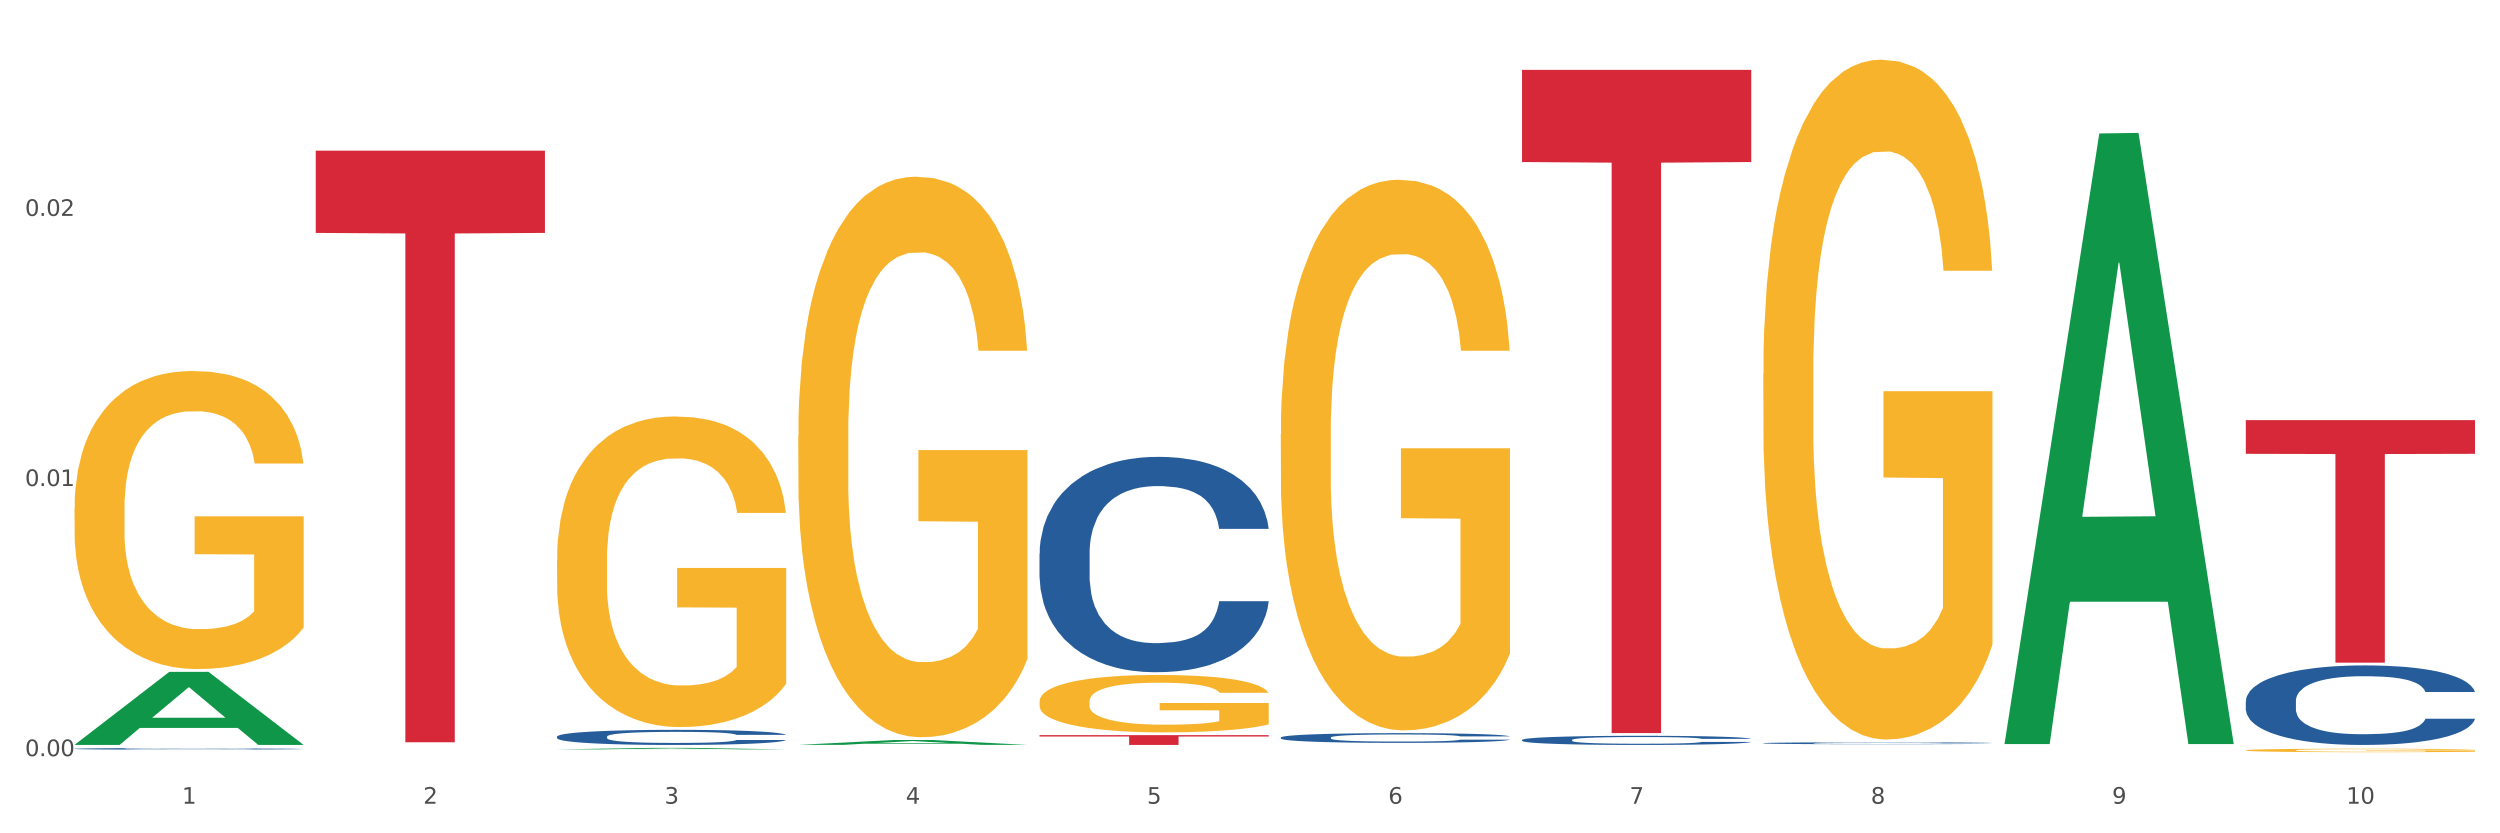 <?xml version="1.0" encoding="utf-8" standalone="no"?>
<!DOCTYPE svg PUBLIC "-//W3C//DTD SVG 1.1//EN"
  "http://www.w3.org/Graphics/SVG/1.1/DTD/svg11.dtd">
<svg xmlns:xlink="http://www.w3.org/1999/xlink" width="1080pt" height="360pt" viewBox="0 0 1080 360" xmlns="http://www.w3.org/2000/svg" version="1.1">
 <rect x="0" y="0" width="1080" height="360" fill="#333333" stroke="none"/>
 <defs>
  <style type="text/css">*{stroke-linejoin: round; stroke-linecap: butt}</style>
 </defs>
 <g id="figure_1">
  <g id="patch_1">
   <path d="M 0 360 
L 1080 360 
L 1080 0 
L 0 0 
z
" style="fill: #ffffff; stroke: #ffffff; stroke-linejoin: miter"/>
  </g>
  <g id="axes_1">
   <g id="matplotlib.axis_1">
    <g id="xtick_1">
     <g id="text_1">
      <!-- 1 -->
      <g style="fill: #4d4d4d" transform="translate(78.627 347.204) scale(0.096 -0.096)">
       <defs>
        <path id="DejaVuSans-31" d="M 794 531 
L 1825 531 
L 1825 4091 
L 703 3866 
L 703 4441 
L 1819 4666 
L 2450 4666 
L 2450 531 
L 3481 531 
L 3481 0 
L 794 0 
L 794 531 
z
" transform="scale(0.016)"/>
       </defs>
       <use xlink:href="#DejaVuSans-31"/>
      </g>
     </g>
    </g>
    <g id="xtick_2">
     <g id="text_2">
      <!-- 2 -->
      <g style="fill: #4d4d4d" transform="translate(182.851 347.204) scale(0.096 -0.096)">
       <defs>
        <path id="DejaVuSans-32" d="M 1228 531 
L 3431 531 
L 3431 0 
L 469 0 
L 469 531 
Q 828 903 1448 1529 
Q 2069 2156 2228 2338 
Q 2531 2678 2651 2914 
Q 2772 3150 2772 3378 
Q 2772 3750 2511 3984 
Q 2250 4219 1831 4219 
Q 1534 4219 1204 4116 
Q 875 4013 500 3803 
L 500 4441 
Q 881 4594 1212 4672 
Q 1544 4750 1819 4750 
Q 2544 4750 2975 4387 
Q 3406 4025 3406 3419 
Q 3406 3131 3298 2873 
Q 3191 2616 2906 2266 
Q 2828 2175 2409 1742 
Q 1991 1309 1228 531 
z
" transform="scale(0.016)"/>
       </defs>
       <use xlink:href="#DejaVuSans-32"/>
      </g>
     </g>
    </g>
    <g id="xtick_3">
     <g id="text_3">
      <!-- 3 -->
      <g style="fill: #4d4d4d" transform="translate(287.074 347.204) scale(0.096 -0.096)">
       <defs>
        <path id="DejaVuSans-33" d="M 2597 2516 
Q 3050 2419 3304 2112 
Q 3559 1806 3559 1356 
Q 3559 666 3084 287 
Q 2609 -91 1734 -91 
Q 1441 -91 1130 -33 
Q 819 25 488 141 
L 488 750 
Q 750 597 1062 519 
Q 1375 441 1716 441 
Q 2309 441 2620 675 
Q 2931 909 2931 1356 
Q 2931 1769 2642 2001 
Q 2353 2234 1838 2234 
L 1294 2234 
L 1294 2753 
L 1863 2753 
Q 2328 2753 2575 2939 
Q 2822 3125 2822 3475 
Q 2822 3834 2567 4026 
Q 2313 4219 1838 4219 
Q 1578 4219 1281 4162 
Q 984 4106 628 3988 
L 628 4550 
Q 988 4650 1302 4700 
Q 1616 4750 1894 4750 
Q 2613 4750 3031 4423 
Q 3450 4097 3450 3541 
Q 3450 3153 3228 2886 
Q 3006 2619 2597 2516 
z
" transform="scale(0.016)"/>
       </defs>
       <use xlink:href="#DejaVuSans-33"/>
      </g>
     </g>
    </g>
    <g id="xtick_4">
     <g id="text_4">
      <!-- 4 -->
      <g style="fill: #4d4d4d" transform="translate(391.298 347.204) scale(0.096 -0.096)">
       <defs>
        <path id="DejaVuSans-34" d="M 2419 4116 
L 825 1625 
L 2419 1625 
L 2419 4116 
z
M 2253 4666 
L 3047 4666 
L 3047 1625 
L 3713 1625 
L 3713 1100 
L 3047 1100 
L 3047 0 
L 2419 0 
L 2419 1100 
L 313 1100 
L 313 1709 
L 2253 4666 
z
" transform="scale(0.016)"/>
       </defs>
       <use xlink:href="#DejaVuSans-34"/>
      </g>
     </g>
    </g>
    <g id="xtick_5">
     <g id="text_5">
      <!-- 5 -->
      <g style="fill: #4d4d4d" transform="translate(495.522 347.204) scale(0.096 -0.096)">
       <defs>
        <path id="DejaVuSans-35" d="M 691 4666 
L 3169 4666 
L 3169 4134 
L 1269 4134 
L 1269 2991 
Q 1406 3038 1543 3061 
Q 1681 3084 1819 3084 
Q 2600 3084 3056 2656 
Q 3513 2228 3513 1497 
Q 3513 744 3044 326 
Q 2575 -91 1722 -91 
Q 1428 -91 1123 -41 
Q 819 9 494 109 
L 494 744 
Q 775 591 1075 516 
Q 1375 441 1709 441 
Q 2250 441 2565 725 
Q 2881 1009 2881 1497 
Q 2881 1984 2565 2268 
Q 2250 2553 1709 2553 
Q 1456 2553 1204 2497 
Q 953 2441 691 2322 
L 691 4666 
z
" transform="scale(0.016)"/>
       </defs>
       <use xlink:href="#DejaVuSans-35"/>
      </g>
     </g>
    </g>
    <g id="xtick_6">
     <g id="text_6">
      <!-- 6 -->
      <g style="fill: #4d4d4d" transform="translate(599.745 347.204) scale(0.096 -0.096)">
       <defs>
        <path id="DejaVuSans-36" d="M 2113 2584 
Q 1688 2584 1439 2293 
Q 1191 2003 1191 1497 
Q 1191 994 1439 701 
Q 1688 409 2113 409 
Q 2538 409 2786 701 
Q 3034 994 3034 1497 
Q 3034 2003 2786 2293 
Q 2538 2584 2113 2584 
z
M 3366 4563 
L 3366 3988 
Q 3128 4100 2886 4159 
Q 2644 4219 2406 4219 
Q 1781 4219 1451 3797 
Q 1122 3375 1075 2522 
Q 1259 2794 1537 2939 
Q 1816 3084 2150 3084 
Q 2853 3084 3261 2657 
Q 3669 2231 3669 1497 
Q 3669 778 3244 343 
Q 2819 -91 2113 -91 
Q 1303 -91 875 529 
Q 447 1150 447 2328 
Q 447 3434 972 4092 
Q 1497 4750 2381 4750 
Q 2619 4750 2861 4703 
Q 3103 4656 3366 4563 
z
" transform="scale(0.016)"/>
       </defs>
       <use xlink:href="#DejaVuSans-36"/>
      </g>
     </g>
    </g>
    <g id="xtick_7">
     <g id="text_7">
      <!-- 7 -->
      <g style="fill: #4d4d4d" transform="translate(703.969 347.204) scale(0.096 -0.096)">
       <defs>
        <path id="DejaVuSans-37" d="M 525 4666 
L 3525 4666 
L 3525 4397 
L 1831 0 
L 1172 0 
L 2766 4134 
L 525 4134 
L 525 4666 
z
" transform="scale(0.016)"/>
       </defs>
       <use xlink:href="#DejaVuSans-37"/>
      </g>
     </g>
    </g>
    <g id="xtick_8">
     <g id="text_8">
      <!-- 8 -->
      <g style="fill: #4d4d4d" transform="translate(808.193 347.204) scale(0.096 -0.096)">
       <defs>
        <path id="DejaVuSans-38" d="M 2034 2216 
Q 1584 2216 1326 1975 
Q 1069 1734 1069 1313 
Q 1069 891 1326 650 
Q 1584 409 2034 409 
Q 2484 409 2743 651 
Q 3003 894 3003 1313 
Q 3003 1734 2745 1975 
Q 2488 2216 2034 2216 
z
M 1403 2484 
Q 997 2584 770 2862 
Q 544 3141 544 3541 
Q 544 4100 942 4425 
Q 1341 4750 2034 4750 
Q 2731 4750 3128 4425 
Q 3525 4100 3525 3541 
Q 3525 3141 3298 2862 
Q 3072 2584 2669 2484 
Q 3125 2378 3379 2068 
Q 3634 1759 3634 1313 
Q 3634 634 3220 271 
Q 2806 -91 2034 -91 
Q 1263 -91 848 271 
Q 434 634 434 1313 
Q 434 1759 690 2068 
Q 947 2378 1403 2484 
z
M 1172 3481 
Q 1172 3119 1398 2916 
Q 1625 2713 2034 2713 
Q 2441 2713 2670 2916 
Q 2900 3119 2900 3481 
Q 2900 3844 2670 4047 
Q 2441 4250 2034 4250 
Q 1625 4250 1398 4047 
Q 1172 3844 1172 3481 
z
" transform="scale(0.016)"/>
       </defs>
       <use xlink:href="#DejaVuSans-38"/>
      </g>
     </g>
    </g>
    <g id="xtick_9">
     <g id="text_9">
      <!-- 9 -->
      <g style="fill: #4d4d4d" transform="translate(912.416 347.204) scale(0.096 -0.096)">
       <defs>
        <path id="DejaVuSans-39" d="M 703 97 
L 703 672 
Q 941 559 1184 500 
Q 1428 441 1663 441 
Q 2288 441 2617 861 
Q 2947 1281 2994 2138 
Q 2813 1869 2534 1725 
Q 2256 1581 1919 1581 
Q 1219 1581 811 2004 
Q 403 2428 403 3163 
Q 403 3881 828 4315 
Q 1253 4750 1959 4750 
Q 2769 4750 3195 4129 
Q 3622 3509 3622 2328 
Q 3622 1225 3098 567 
Q 2575 -91 1691 -91 
Q 1453 -91 1209 -44 
Q 966 3 703 97 
z
M 1959 2075 
Q 2384 2075 2632 2365 
Q 2881 2656 2881 3163 
Q 2881 3666 2632 3958 
Q 2384 4250 1959 4250 
Q 1534 4250 1286 3958 
Q 1038 3666 1038 3163 
Q 1038 2656 1286 2365 
Q 1534 2075 1959 2075 
z
" transform="scale(0.016)"/>
       </defs>
       <use xlink:href="#DejaVuSans-39"/>
      </g>
     </g>
    </g>
    <g id="xtick_10">
     <g id="text_10">
      <!-- 10 -->
      <g style="fill: #4d4d4d" transform="translate(1013.586 347.204) scale(0.096 -0.096)">
       <defs>
        <path id="DejaVuSans-30" d="M 2034 4250 
Q 1547 4250 1301 3770 
Q 1056 3291 1056 2328 
Q 1056 1369 1301 889 
Q 1547 409 2034 409 
Q 2525 409 2770 889 
Q 3016 1369 3016 2328 
Q 3016 3291 2770 3770 
Q 2525 4250 2034 4250 
z
M 2034 4750 
Q 2819 4750 3233 4129 
Q 3647 3509 3647 2328 
Q 3647 1150 3233 529 
Q 2819 -91 2034 -91 
Q 1250 -91 836 529 
Q 422 1150 422 2328 
Q 422 3509 836 4129 
Q 1250 4750 2034 4750 
z
" transform="scale(0.016)"/>
       </defs>
       <use xlink:href="#DejaVuSans-31"/>
       <use xlink:href="#DejaVuSans-30" transform="translate(63.623 0)"/>
      </g>
     </g>
    </g>
    <g id="xtick_11"/>
    <g id="xtick_12"/>
    <g id="xtick_13"/>
    <g id="xtick_14"/>
    <g id="xtick_15"/>
    <g id="xtick_16"/>
    <g id="xtick_17"/>
    <g id="xtick_18"/>
    <g id="xtick_19"/>
   </g>
   <g id="matplotlib.axis_2">
    <g id="ytick_1">
     <g id="text_11">
      <!-- 0.00 -->
      <g style="fill: #4d4d4d" transform="translate(10.8 326.659) scale(0.096 -0.096)">
       <defs>
        <path id="DejaVuSans-2e" d="M 684 794 
L 1344 794 
L 1344 0 
L 684 0 
L 684 794 
z
" transform="scale(0.016)"/>
       </defs>
       <use xlink:href="#DejaVuSans-30"/>
       <use xlink:href="#DejaVuSans-2e" transform="translate(63.623 0)"/>
       <use xlink:href="#DejaVuSans-30" transform="translate(95.41 0)"/>
       <use xlink:href="#DejaVuSans-30" transform="translate(159.033 0)"/>
      </g>
     </g>
    </g>
    <g id="ytick_2">
     <g id="text_12">
      <!-- 0.01 -->
      <g style="fill: #4d4d4d" transform="translate(10.8 209.963) scale(0.096 -0.096)">
       <use xlink:href="#DejaVuSans-30"/>
       <use xlink:href="#DejaVuSans-2e" transform="translate(63.623 0)"/>
       <use xlink:href="#DejaVuSans-30" transform="translate(95.41 0)"/>
       <use xlink:href="#DejaVuSans-31" transform="translate(159.033 0)"/>
      </g>
     </g>
    </g>
    <g id="ytick_3">
     <g id="text_13">
      <!-- 0.02 -->
      <g style="fill: #4d4d4d" transform="translate(10.8 93.268) scale(0.096 -0.096)">
       <use xlink:href="#DejaVuSans-30"/>
       <use xlink:href="#DejaVuSans-2e" transform="translate(63.623 0)"/>
       <use xlink:href="#DejaVuSans-30" transform="translate(95.41 0)"/>
       <use xlink:href="#DejaVuSans-32" transform="translate(159.033 0)"/>
      </g>
     </g>
    </g>
    <g id="ytick_4"/>
    <g id="ytick_5"/>
    <g id="ytick_6"/>
   </g>
   <g id="PolyCollection_1">
    <path d="M 32.175 321.763 
L 32.277 321.734 
L 73.107 290.259 
L 90.051 290.229 
L 131.187 321.823 
L 111.589 321.823 
L 102.709 314.466 
L 60.552 314.466 
L 60.246 314.584 
L 51.671 321.823 
L 32.175 321.823 
L 32.175 321.763 
L 65.86 310.075 
L 97.401 310.046 
L 81.783 296.963 
L 81.579 296.904 
L 81.375 296.993 
L 65.758 310.046 
L 65.86 310.075 
L 32.175 321.763 
z
" clip-path="url(#pf2cf3152f5)" style="fill: #109648"/>
    <path d="M 449.069 239.165 
L 449.187 239.08 
L 449.187 236.7 
L 449.538 233.471 
L 450.825 227.523 
L 452.464 223.02 
L 455.272 217.752 
L 456.794 215.543 
L 458.783 213.078 
L 462.88 209.085 
L 467.561 205.686 
L 470.838 203.816 
L 473.296 202.627 
L 478.797 200.503 
L 481.957 199.568 
L 485.234 198.803 
L 488.042 198.293 
L 492.724 197.699 
L 496.469 197.444 
L 500.799 197.359 
L 504.427 197.444 
L 509.226 197.783 
L 516.248 198.803 
L 518.94 199.398 
L 522.568 200.418 
L 526.313 201.777 
L 529.356 203.137 
L 532.867 205.091 
L 536.495 207.64 
L 540.006 210.869 
L 542.464 213.843 
L 544.454 216.987 
L 546.209 220.811 
L 547.497 224.974 
L 548.082 228.458 
L 526.664 228.458 
L 526.079 225.314 
L 524.909 221.915 
L 523.738 219.621 
L 522.451 217.752 
L 520.461 215.627 
L 518.706 214.268 
L 515.78 212.653 
L 513.088 211.634 
L 510.864 211.039 
L 508.173 210.529 
L 502.438 210.019 
L 498.342 210.019 
L 495.767 210.189 
L 492.607 210.614 
L 489.915 211.209 
L 486.755 212.229 
L 484.297 213.333 
L 481.84 214.778 
L 480.435 215.797 
L 478.328 217.667 
L 476.924 219.196 
L 475.051 221.83 
L 473.998 223.7 
L 472.126 228.543 
L 471.306 232.112 
L 470.955 234.576 
L 470.721 237.295 
L 470.721 250.551 
L 471.423 256.499 
L 472.009 259.048 
L 472.945 261.937 
L 474.7 265.676 
L 477.275 269.329 
L 479.967 271.964 
L 482.191 273.578 
L 484.297 274.768 
L 486.404 275.702 
L 488.979 276.552 
L 491.085 277.062 
L 494.245 277.572 
L 497.991 277.827 
L 500.916 277.827 
L 506.885 277.402 
L 509.577 276.977 
L 512.152 276.382 
L 514.961 275.447 
L 517.184 274.428 
L 518.472 273.663 
L 520.578 272.048 
L 522.217 270.349 
L 523.621 268.395 
L 524.558 266.695 
L 525.611 264.146 
L 526.43 261.257 
L 526.664 259.728 
L 548.082 259.728 
L 547.614 262.787 
L 546.795 265.761 
L 545.156 269.754 
L 543.869 272.048 
L 541.879 274.853 
L 539.772 277.232 
L 536.846 279.866 
L 534.155 281.82 
L 531.346 283.52 
L 528.303 285.049 
L 522.802 287.173 
L 520.813 287.768 
L 516.599 288.788 
L 513.322 289.383 
L 508.524 289.977 
L 503.608 290.317 
L 498.459 290.402 
L 493.894 290.232 
L 488.862 289.723 
L 485.702 289.213 
L 482.191 288.448 
L 478.094 287.258 
L 474.232 285.814 
L 470.604 284.114 
L 467.21 282.16 
L 464.05 279.951 
L 459.954 276.297 
L 456.911 272.728 
L 454.687 269.414 
L 453.166 266.61 
L 451.644 263.042 
L 450.825 260.577 
L 449.538 254.629 
L 449.069 249.106 
L 449.069 239.165 
z
" clip-path="url(#pf2cf3152f5)" style="fill: #255c99"/>
    <path d="M 553.293 318.606 
L 553.41 318.603 
L 553.41 318.495 
L 553.761 318.349 
L 555.049 318.081 
L 556.687 317.878 
L 559.496 317.64 
L 561.017 317.54 
L 563.007 317.429 
L 567.103 317.249 
L 571.785 317.095 
L 575.062 317.011 
L 577.52 316.957 
L 583.02 316.861 
L 586.18 316.819 
L 589.457 316.784 
L 592.266 316.761 
L 596.948 316.735 
L 600.693 316.723 
L 605.023 316.719 
L 608.651 316.723 
L 613.45 316.738 
L 620.472 316.784 
L 623.164 316.811 
L 626.792 316.857 
L 630.537 316.919 
L 633.58 316.98 
L 637.091 317.068 
L 640.719 317.183 
L 644.23 317.329 
L 646.688 317.463 
L 648.677 317.605 
L 650.433 317.778 
L 651.72 317.966 
L 652.306 318.123 
L 630.888 318.123 
L 630.303 317.981 
L 629.132 317.828 
L 627.962 317.724 
L 626.675 317.64 
L 624.685 317.544 
L 622.929 317.483 
L 620.004 317.41 
L 617.312 317.364 
L 615.088 317.337 
L 612.396 317.314 
L 606.661 317.291 
L 602.565 317.291 
L 599.99 317.298 
L 596.83 317.318 
L 594.139 317.344 
L 590.979 317.391 
L 588.521 317.44 
L 586.063 317.506 
L 584.659 317.552 
L 582.552 317.636 
L 581.148 317.705 
L 579.275 317.824 
L 578.222 317.908 
L 576.349 318.127 
L 575.53 318.288 
L 575.179 318.399 
L 574.945 318.522 
L 574.945 319.121 
L 575.647 319.389 
L 576.232 319.504 
L 577.168 319.635 
L 578.924 319.803 
L 581.499 319.968 
L 584.191 320.087 
L 586.414 320.16 
L 588.521 320.214 
L 590.628 320.256 
L 593.202 320.294 
L 595.309 320.317 
L 598.469 320.34 
L 602.214 320.352 
L 605.14 320.352 
L 611.109 320.333 
L 613.801 320.313 
L 616.375 320.287 
L 619.184 320.244 
L 621.408 320.198 
L 622.695 320.164 
L 624.802 320.091 
L 626.441 320.014 
L 627.845 319.926 
L 628.781 319.849 
L 629.835 319.734 
L 630.654 319.604 
L 630.888 319.535 
L 652.306 319.535 
L 651.837 319.673 
L 651.018 319.807 
L 649.38 319.987 
L 648.092 320.091 
L 646.103 320.218 
L 643.996 320.325 
L 641.07 320.444 
L 638.378 320.532 
L 635.569 320.609 
L 632.526 320.678 
L 627.026 320.774 
L 625.036 320.801 
L 620.823 320.847 
L 617.546 320.874 
L 612.747 320.9 
L 607.832 320.916 
L 602.682 320.92 
L 598.118 320.912 
L 593.085 320.889 
L 589.925 320.866 
L 586.414 320.831 
L 582.318 320.778 
L 578.456 320.712 
L 574.828 320.636 
L 571.434 320.547 
L 568.274 320.448 
L 564.177 320.283 
L 561.135 320.122 
L 558.911 319.972 
L 557.389 319.845 
L 555.868 319.684 
L 555.049 319.573 
L 553.761 319.305 
L 553.293 319.055 
L 553.293 318.606 
z
" clip-path="url(#pf2cf3152f5)" style="fill: #255c99"/>
    <path d="M 657.517 319.644 
L 657.634 319.64 
L 657.634 319.539 
L 657.985 319.401 
L 659.272 319.149 
L 660.911 318.957 
L 663.72 318.733 
L 665.241 318.639 
L 667.231 318.534 
L 671.327 318.364 
L 676.008 318.22 
L 679.285 318.14 
L 681.743 318.09 
L 687.244 317.999 
L 690.404 317.96 
L 693.681 317.927 
L 696.49 317.905 
L 701.171 317.88 
L 704.916 317.869 
L 709.247 317.866 
L 712.875 317.869 
L 717.673 317.884 
L 724.695 317.927 
L 727.387 317.952 
L 731.015 317.996 
L 734.76 318.054 
L 737.803 318.111 
L 741.314 318.195 
L 744.943 318.303 
L 748.454 318.44 
L 750.911 318.567 
L 752.901 318.7 
L 754.657 318.863 
L 755.944 319.04 
L 756.529 319.188 
L 735.112 319.188 
L 734.526 319.055 
L 733.356 318.91 
L 732.186 318.812 
L 730.898 318.733 
L 728.909 318.643 
L 727.153 318.585 
L 724.227 318.516 
L 721.535 318.473 
L 719.312 318.447 
L 716.62 318.426 
L 710.885 318.404 
L 706.789 318.404 
L 704.214 318.411 
L 701.054 318.429 
L 698.362 318.455 
L 695.202 318.498 
L 692.745 318.545 
L 690.287 318.606 
L 688.882 318.65 
L 686.776 318.729 
L 685.371 318.794 
L 683.499 318.906 
L 682.445 318.986 
L 680.573 319.192 
L 679.754 319.344 
L 679.402 319.448 
L 679.168 319.564 
L 679.168 320.128 
L 679.871 320.381 
L 680.456 320.489 
L 681.392 320.612 
L 683.148 320.771 
L 685.722 320.926 
L 688.414 321.039 
L 690.638 321.107 
L 692.745 321.158 
L 694.851 321.198 
L 697.426 321.234 
L 699.533 321.255 
L 702.693 321.277 
L 706.438 321.288 
L 709.364 321.288 
L 715.332 321.27 
L 718.024 321.252 
L 720.599 321.226 
L 723.408 321.187 
L 725.632 321.143 
L 726.919 321.111 
L 729.026 321.042 
L 730.664 320.97 
L 732.069 320.887 
L 733.005 320.814 
L 734.058 320.706 
L 734.877 320.583 
L 735.112 320.518 
L 756.529 320.518 
L 756.061 320.648 
L 755.242 320.775 
L 753.603 320.945 
L 752.316 321.042 
L 750.326 321.161 
L 748.22 321.263 
L 745.294 321.375 
L 742.602 321.458 
L 739.793 321.53 
L 736.75 321.595 
L 731.249 321.685 
L 729.26 321.711 
L 725.046 321.754 
L 721.769 321.779 
L 716.971 321.805 
L 712.055 321.819 
L 706.906 321.823 
L 702.341 321.815 
L 697.309 321.794 
L 694.149 321.772 
L 690.638 321.74 
L 686.542 321.689 
L 682.679 321.628 
L 679.051 321.555 
L 675.657 321.472 
L 672.497 321.378 
L 668.401 321.223 
L 665.358 321.071 
L 663.134 320.93 
L 661.613 320.811 
L 660.091 320.659 
L 659.272 320.554 
L 657.985 320.301 
L 657.517 320.066 
L 657.517 319.644 
z
" clip-path="url(#pf2cf3152f5)" style="fill: #255c99"/>
    <path d="M 136.399 65.102 
L 235.411 65.102 
L 235.411 100.615 
L 196.463 100.855 
L 196.463 320.653 
L 175.112 320.653 
L 175.112 100.855 
L 136.399 100.615 
L 136.399 65.342 
L 136.399 65.102 
z
" clip-path="url(#pf2cf3152f5)" style="fill: #d62839"/>
    <path d="M 449.069 317.578 
L 548.082 317.578 
L 548.082 318.168 
L 509.134 318.172 
L 509.134 321.823 
L 487.783 321.823 
L 487.783 318.172 
L 449.069 318.168 
L 449.069 317.582 
L 449.069 317.578 
z
" clip-path="url(#pf2cf3152f5)" style="fill: #d62839"/>
    <path d="M 657.517 30.188 
L 756.529 30.188 
L 756.529 70.001 
L 717.581 70.27 
L 717.581 316.677 
L 696.23 316.677 
L 696.23 70.27 
L 657.517 70.001 
L 657.517 30.457 
L 657.517 30.188 
z
" clip-path="url(#pf2cf3152f5)" style="fill: #d62839"/>
    <path d="M 970.188 181.487 
L 1069.2 181.487 
L 1069.2 196.048 
L 1030.252 196.147 
L 1030.252 286.271 
L 1008.901 286.271 
L 1008.901 196.147 
L 970.188 196.048 
L 970.188 181.585 
L 970.188 181.487 
z
" clip-path="url(#pf2cf3152f5)" style="fill: #d62839"/>
    <path d="M 761.74 321.047 
L 761.857 321.046 
L 761.857 321.025 
L 762.208 320.996 
L 763.496 320.942 
L 765.134 320.902 
L 767.943 320.854 
L 769.465 320.834 
L 771.454 320.812 
L 775.551 320.776 
L 780.232 320.745 
L 783.509 320.729 
L 785.967 320.718 
L 791.467 320.699 
L 794.627 320.69 
L 797.904 320.683 
L 800.713 320.679 
L 805.395 320.674 
L 809.14 320.671 
L 813.47 320.67 
L 817.098 320.671 
L 821.897 320.674 
L 828.919 320.683 
L 831.611 320.689 
L 835.239 320.698 
L 838.984 320.71 
L 842.027 320.722 
L 845.538 320.74 
L 849.166 320.763 
L 852.677 320.792 
L 855.135 320.819 
L 857.125 320.847 
L 858.88 320.882 
L 860.168 320.919 
L 860.753 320.95 
L 839.335 320.95 
L 838.75 320.922 
L 837.58 320.892 
L 836.409 320.871 
L 835.122 320.854 
L 833.132 320.835 
L 831.377 320.823 
L 828.451 320.808 
L 825.759 320.799 
L 823.535 320.794 
L 820.843 320.789 
L 815.109 320.784 
L 811.012 320.784 
L 808.438 320.786 
L 805.278 320.79 
L 802.586 320.795 
L 799.426 320.804 
L 796.968 320.814 
L 794.51 320.827 
L 793.106 320.836 
L 790.999 320.853 
L 789.595 320.867 
L 787.722 320.891 
L 786.669 320.908 
L 784.796 320.951 
L 783.977 320.983 
L 783.626 321.006 
L 783.392 321.03 
L 783.392 321.149 
L 784.094 321.203 
L 784.679 321.226 
L 785.616 321.252 
L 787.371 321.286 
L 789.946 321.318 
L 792.638 321.342 
L 794.862 321.357 
L 796.968 321.367 
L 799.075 321.376 
L 801.65 321.384 
L 803.756 321.388 
L 806.916 321.393 
L 810.661 321.395 
L 813.587 321.395 
L 819.556 321.391 
L 822.248 321.387 
L 824.823 321.382 
L 827.632 321.374 
L 829.855 321.364 
L 831.143 321.357 
L 833.249 321.343 
L 834.888 321.328 
L 836.292 321.31 
L 837.229 321.295 
L 838.282 321.272 
L 839.101 321.246 
L 839.335 321.232 
L 860.753 321.232 
L 860.285 321.26 
L 859.465 321.286 
L 857.827 321.322 
L 856.539 321.343 
L 854.55 321.368 
L 852.443 321.39 
L 849.517 321.413 
L 846.825 321.431 
L 844.017 321.446 
L 840.974 321.46 
L 835.473 321.479 
L 833.483 321.484 
L 829.27 321.494 
L 825.993 321.499 
L 821.195 321.504 
L 816.279 321.507 
L 811.13 321.508 
L 806.565 321.507 
L 801.533 321.502 
L 798.373 321.498 
L 794.862 321.491 
L 790.765 321.48 
L 786.903 321.467 
L 783.275 321.452 
L 779.881 321.434 
L 776.721 321.414 
L 772.625 321.381 
L 769.582 321.349 
L 767.358 321.319 
L 765.837 321.294 
L 764.315 321.262 
L 763.496 321.24 
L 762.208 321.186 
L 761.74 321.136 
L 761.74 321.047 
z
" clip-path="url(#pf2cf3152f5)" style="fill: #255c99"/>
    <path d="M 970.188 302.899 
L 970.305 302.868 
L 970.305 301.989 
L 970.656 300.797 
L 971.943 298.6 
L 973.582 296.937 
L 976.39 294.991 
L 977.912 294.175 
L 979.902 293.265 
L 983.998 291.79 
L 988.679 290.535 
L 991.956 289.845 
L 994.414 289.405 
L 999.915 288.621 
L 1003.075 288.276 
L 1006.352 287.993 
L 1009.161 287.805 
L 1013.842 287.585 
L 1017.587 287.491 
L 1021.917 287.46 
L 1025.546 287.491 
L 1030.344 287.616 
L 1037.366 287.993 
L 1040.058 288.213 
L 1043.686 288.589 
L 1047.431 289.091 
L 1050.474 289.594 
L 1053.985 290.315 
L 1057.613 291.257 
L 1061.125 292.449 
L 1063.582 293.548 
L 1065.572 294.709 
L 1067.327 296.121 
L 1068.615 297.659 
L 1069.2 298.945 
L 1047.782 298.945 
L 1047.197 297.784 
L 1046.027 296.529 
L 1044.857 295.682 
L 1043.569 294.991 
L 1041.58 294.207 
L 1039.824 293.705 
L 1036.898 293.108 
L 1034.206 292.732 
L 1031.983 292.512 
L 1029.291 292.324 
L 1023.556 292.135 
L 1019.46 292.135 
L 1016.885 292.198 
L 1013.725 292.355 
L 1011.033 292.575 
L 1007.873 292.951 
L 1005.415 293.359 
L 1002.958 293.893 
L 1001.553 294.269 
L 999.447 294.96 
L 998.042 295.525 
L 996.17 296.498 
L 995.116 297.188 
L 993.244 298.977 
L 992.424 300.295 
L 992.073 301.205 
L 991.839 302.209 
L 991.839 307.105 
L 992.541 309.301 
L 993.127 310.243 
L 994.063 311.31 
L 995.818 312.691 
L 998.393 314.04 
L 1001.085 315.013 
L 1003.309 315.609 
L 1005.415 316.048 
L 1007.522 316.394 
L 1010.097 316.707 
L 1012.203 316.896 
L 1015.363 317.084 
L 1019.109 317.178 
L 1022.035 317.178 
L 1028.003 317.021 
L 1030.695 316.864 
L 1033.27 316.645 
L 1036.079 316.299 
L 1038.303 315.923 
L 1039.59 315.64 
L 1041.697 315.044 
L 1043.335 314.417 
L 1044.739 313.695 
L 1045.676 313.067 
L 1046.729 312.126 
L 1047.548 311.059 
L 1047.782 310.494 
L 1069.2 310.494 
L 1068.732 311.624 
L 1067.913 312.722 
L 1066.274 314.197 
L 1064.987 315.044 
L 1062.997 316.08 
L 1060.89 316.959 
L 1057.965 317.931 
L 1055.273 318.653 
L 1052.464 319.281 
L 1049.421 319.846 
L 1043.92 320.63 
L 1041.931 320.85 
L 1037.717 321.226 
L 1034.44 321.446 
L 1029.642 321.666 
L 1024.726 321.791 
L 1019.577 321.823 
L 1015.012 321.76 
L 1009.98 321.572 
L 1006.82 321.383 
L 1003.309 321.101 
L 999.212 320.662 
L 995.35 320.128 
L 991.722 319.5 
L 988.328 318.779 
L 985.168 317.963 
L 981.072 316.613 
L 978.029 315.295 
L 975.805 314.071 
L 974.284 313.036 
L 972.762 311.718 
L 971.943 310.808 
L 970.656 308.611 
L 970.188 306.571 
L 970.188 302.899 
z
" clip-path="url(#pf2cf3152f5)" style="fill: #255c99"/>
    <path d="M 32.175 219.775 
L 32.292 219.658 
L 32.292 215.424 
L 32.526 211.779 
L 33.695 202.959 
L 35.448 195.668 
L 36.734 191.787 
L 38.02 188.612 
L 39.54 185.437 
L 41.41 182.144 
L 44.8 177.323 
L 46.904 174.853 
L 49.476 172.266 
L 54.152 168.503 
L 57.542 166.386 
L 61.049 164.622 
L 66.777 162.506 
L 70.517 161.565 
L 74.492 160.859 
L 79.285 160.389 
L 82.909 160.271 
L 90.858 160.624 
L 97.638 161.682 
L 100.911 162.506 
L 105.119 163.917 
L 107.34 164.858 
L 110.964 166.739 
L 114.705 169.209 
L 117.277 171.325 
L 121.134 175.324 
L 124.057 179.322 
L 126.745 184.261 
L 128.148 187.671 
L 129.2 190.847 
L 130.135 194.492 
L 131.071 200.254 
L 110.029 200.254 
L 109.211 196.138 
L 107.925 192.258 
L 106.054 188.495 
L 104.418 186.143 
L 101.612 183.203 
L 99.041 181.321 
L 96.352 179.91 
L 93.079 178.734 
L 90.507 178.146 
L 86.883 177.676 
L 79.752 177.793 
L 74.96 178.734 
L 71.686 179.91 
L 69.582 180.968 
L 67.712 182.144 
L 65.608 183.791 
L 63.153 186.26 
L 61.399 188.495 
L 59.646 191.317 
L 58.243 194.139 
L 56.957 197.432 
L 55.905 200.96 
L 55.087 204.605 
L 54.386 209.074 
L 53.801 216.483 
L 53.801 232.594 
L 54.035 236.239 
L 54.619 241.061 
L 55.321 244.706 
L 56.49 249.057 
L 57.542 251.997 
L 59.529 256.231 
L 61.75 259.758 
L 63.504 261.993 
L 65.257 263.874 
L 68.296 266.462 
L 71.686 268.578 
L 74.609 269.872 
L 78.583 271.048 
L 81.272 271.518 
L 83.61 271.753 
L 89.338 271.753 
L 93.429 271.401 
L 97.988 270.577 
L 101.495 269.519 
L 104.418 268.225 
L 107.691 266.109 
L 109.795 264.11 
L 109.795 239.532 
L 84.078 239.414 
L 84.078 223.068 
L 131.187 223.068 
L 131.187 271.048 
L 129.2 273.517 
L 126.979 275.752 
L 124.641 277.751 
L 121.134 280.22 
L 116.926 282.572 
L 113.185 284.219 
L 109.211 285.63 
L 104.535 286.923 
L 98.456 288.099 
L 94.715 288.57 
L 90.039 288.923 
L 84.545 289.04 
L 79.752 288.805 
L 75.076 288.217 
L 70.167 287.159 
L 65.374 285.63 
L 61.75 284.101 
L 58.126 282.22 
L 54.269 279.75 
L 51.229 277.398 
L 48.891 275.281 
L 46.32 272.577 
L 43.514 269.049 
L 41.41 265.874 
L 39.54 262.581 
L 37.552 258.347 
L 36.15 254.702 
L 34.747 250.115 
L 33.928 246.705 
L 32.993 241.413 
L 32.292 234.005 
L 32.175 219.775 
z
" clip-path="url(#pf2cf3152f5)" style="fill: #f7b32b"/>
    <path d="M 240.622 318.223 
L 240.739 318.217 
L 240.739 318.05 
L 241.09 317.823 
L 242.378 317.405 
L 244.016 317.089 
L 246.825 316.719 
L 248.347 316.564 
L 250.336 316.391 
L 254.432 316.11 
L 259.114 315.871 
L 262.391 315.74 
L 264.849 315.656 
L 270.349 315.507 
L 273.509 315.441 
L 276.786 315.388 
L 279.595 315.352 
L 284.277 315.31 
L 288.022 315.292 
L 292.352 315.286 
L 295.98 315.292 
L 300.779 315.316 
L 307.801 315.388 
L 310.493 315.429 
L 314.121 315.501 
L 317.866 315.597 
L 320.909 315.692 
L 324.42 315.829 
L 328.048 316.009 
L 331.559 316.235 
L 334.017 316.444 
L 336.007 316.665 
L 337.762 316.934 
L 339.049 317.226 
L 339.635 317.471 
L 318.217 317.471 
L 317.632 317.25 
L 316.462 317.011 
L 315.291 316.85 
L 314.004 316.719 
L 312.014 316.57 
L 310.259 316.474 
L 307.333 316.361 
L 304.641 316.289 
L 302.417 316.247 
L 299.725 316.211 
L 293.991 316.176 
L 289.894 316.176 
L 287.32 316.188 
L 284.16 316.217 
L 281.468 316.259 
L 278.308 316.331 
L 275.85 316.408 
L 273.392 316.51 
L 271.988 316.582 
L 269.881 316.713 
L 268.477 316.82 
L 266.604 317.005 
L 265.551 317.137 
L 263.678 317.477 
L 262.859 317.728 
L 262.508 317.901 
L 262.274 318.092 
L 262.274 319.023 
L 262.976 319.441 
L 263.561 319.62 
L 264.498 319.823 
L 266.253 320.086 
L 268.828 320.342 
L 271.52 320.527 
L 273.743 320.641 
L 275.85 320.724 
L 277.957 320.79 
L 280.532 320.85 
L 282.638 320.886 
L 285.798 320.921 
L 289.543 320.939 
L 292.469 320.939 
L 298.438 320.909 
L 301.13 320.88 
L 303.705 320.838 
L 306.513 320.772 
L 308.737 320.7 
L 310.025 320.647 
L 312.131 320.533 
L 313.77 320.414 
L 315.174 320.277 
L 316.11 320.157 
L 317.164 319.978 
L 317.983 319.775 
L 318.217 319.668 
L 339.635 319.668 
L 339.167 319.883 
L 338.347 320.092 
L 336.709 320.372 
L 335.421 320.533 
L 333.432 320.73 
L 331.325 320.897 
L 328.399 321.082 
L 325.707 321.22 
L 322.899 321.339 
L 319.856 321.447 
L 314.355 321.596 
L 312.365 321.638 
L 308.152 321.709 
L 304.875 321.751 
L 300.077 321.793 
L 295.161 321.817 
L 290.011 321.823 
L 285.447 321.811 
L 280.414 321.775 
L 277.254 321.739 
L 273.743 321.685 
L 269.647 321.602 
L 265.785 321.5 
L 262.157 321.381 
L 258.763 321.244 
L 255.603 321.088 
L 251.507 320.832 
L 248.464 320.581 
L 246.24 320.348 
L 244.718 320.151 
L 243.197 319.901 
L 242.378 319.727 
L 241.09 319.31 
L 240.622 318.922 
L 240.622 318.223 
z
" clip-path="url(#pf2cf3152f5)" style="fill: #255c99"/>
    <path d="M 970.188 324.138 
L 970.304 324.137 
L 970.304 324.087 
L 970.538 324.044 
L 971.707 323.941 
L 973.461 323.856 
L 974.747 323.81 
L 976.032 323.773 
L 977.552 323.736 
L 979.422 323.697 
L 982.813 323.641 
L 984.917 323.612 
L 987.488 323.581 
L 992.164 323.537 
L 995.554 323.513 
L 999.061 323.492 
L 1004.789 323.467 
L 1008.53 323.456 
L 1012.505 323.448 
L 1017.297 323.442 
L 1020.921 323.441 
L 1028.87 323.445 
L 1035.65 323.457 
L 1038.923 323.467 
L 1043.132 323.484 
L 1045.353 323.495 
L 1048.977 323.517 
L 1052.717 323.546 
L 1055.289 323.57 
L 1059.147 323.617 
L 1062.069 323.664 
L 1064.758 323.722 
L 1066.161 323.762 
L 1067.213 323.799 
L 1068.148 323.842 
L 1069.083 323.909 
L 1048.041 323.909 
L 1047.223 323.861 
L 1045.937 323.816 
L 1044.067 323.772 
L 1042.43 323.744 
L 1039.625 323.71 
L 1037.053 323.688 
L 1034.364 323.671 
L 1031.091 323.657 
L 1028.52 323.65 
L 1024.896 323.645 
L 1017.765 323.646 
L 1012.972 323.657 
L 1009.699 323.671 
L 1007.595 323.683 
L 1005.724 323.697 
L 1003.62 323.716 
L 1001.165 323.745 
L 999.412 323.772 
L 997.659 323.805 
L 996.256 323.838 
L 994.97 323.876 
L 993.918 323.918 
L 993.1 323.96 
L 992.398 324.013 
L 991.814 324.099 
L 991.814 324.288 
L 992.047 324.331 
L 992.632 324.387 
L 993.333 324.43 
L 994.502 324.481 
L 995.554 324.516 
L 997.542 324.565 
L 999.763 324.606 
L 1001.516 324.633 
L 1003.27 324.655 
L 1006.309 324.685 
L 1009.699 324.71 
L 1012.621 324.725 
L 1016.596 324.739 
L 1019.285 324.744 
L 1021.623 324.747 
L 1027.351 324.747 
L 1031.442 324.743 
L 1036.001 324.733 
L 1039.508 324.721 
L 1042.43 324.706 
L 1045.704 324.681 
L 1047.808 324.657 
L 1047.808 324.369 
L 1022.09 324.368 
L 1022.09 324.177 
L 1069.2 324.177 
L 1069.2 324.739 
L 1067.213 324.768 
L 1064.992 324.794 
L 1062.654 324.817 
L 1059.147 324.846 
L 1054.938 324.874 
L 1051.198 324.893 
L 1047.223 324.91 
L 1042.547 324.925 
L 1036.469 324.938 
L 1032.728 324.944 
L 1028.052 324.948 
L 1022.558 324.95 
L 1017.765 324.947 
L 1013.089 324.94 
L 1008.179 324.927 
L 1003.387 324.91 
L 999.763 324.892 
L 996.139 324.87 
L 992.281 324.841 
L 989.242 324.813 
L 986.904 324.788 
L 984.332 324.757 
L 981.527 324.715 
L 979.422 324.678 
L 977.552 324.64 
L 975.565 324.59 
L 974.162 324.547 
L 972.759 324.493 
L 971.941 324.454 
L 971.006 324.392 
L 970.304 324.305 
L 970.188 324.138 
z
" clip-path="url(#pf2cf3152f5)" style="fill: #f7b32b"/>
    <path d="M 761.74 161.489 
L 761.857 161.22 
L 761.857 151.564 
L 762.091 143.248 
L 763.26 123.13 
L 765.013 106.5 
L 766.299 97.648 
L 767.585 90.405 
L 769.105 83.163 
L 770.975 75.652 
L 774.365 64.654 
L 776.469 59.021 
L 779.041 53.12 
L 783.717 44.536 
L 787.107 39.708 
L 790.614 35.684 
L 796.342 30.856 
L 800.083 28.71 
L 804.057 27.101 
L 808.85 26.028 
L 812.474 25.759 
L 820.423 26.564 
L 827.203 28.978 
L 830.476 30.856 
L 834.685 34.075 
L 836.906 36.221 
L 840.529 40.513 
L 844.27 46.146 
L 846.842 50.974 
L 850.7 60.094 
L 853.622 69.214 
L 856.311 80.48 
L 857.713 88.259 
L 858.766 95.502 
L 859.701 103.817 
L 860.636 116.961 
L 839.594 116.961 
L 838.776 107.572 
L 837.49 98.721 
L 835.62 90.137 
L 833.983 84.772 
L 831.178 78.066 
L 828.606 73.774 
L 825.917 70.555 
L 822.644 67.873 
L 820.072 66.532 
L 816.448 65.459 
L 809.318 65.727 
L 804.525 67.873 
L 801.252 70.555 
L 799.148 72.97 
L 797.277 75.652 
L 795.173 79.407 
L 792.718 85.04 
L 790.965 90.137 
L 789.211 96.575 
L 787.809 103.012 
L 786.523 110.523 
L 785.471 118.57 
L 784.652 126.886 
L 783.951 137.079 
L 783.366 153.978 
L 783.366 190.727 
L 783.6 199.042 
L 784.185 210.04 
L 784.886 218.355 
L 786.055 228.28 
L 787.107 234.986 
L 789.094 244.643 
L 791.315 252.69 
L 793.069 257.786 
L 794.822 262.078 
L 797.862 267.98 
L 801.252 272.808 
L 804.174 275.758 
L 808.149 278.441 
L 810.837 279.514 
L 813.175 280.05 
L 818.903 280.05 
L 822.995 279.246 
L 827.554 277.368 
L 831.061 274.954 
L 833.983 272.003 
L 837.256 267.175 
L 839.36 262.615 
L 839.36 206.553 
L 813.643 206.284 
L 813.643 168.999 
L 860.753 168.999 
L 860.753 278.441 
L 858.766 284.074 
L 856.544 289.17 
L 854.206 293.73 
L 850.7 299.364 
L 846.491 304.728 
L 842.751 308.484 
L 838.776 311.703 
L 834.1 314.653 
L 828.021 317.336 
L 824.281 318.408 
L 819.605 319.213 
L 814.111 319.481 
L 809.318 318.945 
L 804.642 317.604 
L 799.732 315.19 
L 794.939 311.703 
L 791.315 308.215 
L 787.692 303.924 
L 783.834 298.291 
L 780.795 292.926 
L 778.457 288.097 
L 775.885 281.928 
L 773.079 273.881 
L 770.975 266.638 
L 769.105 259.128 
L 767.118 249.471 
L 765.715 241.156 
L 764.312 230.694 
L 763.494 222.915 
L 762.559 210.845 
L 761.857 193.945 
L 761.74 161.489 
z
" clip-path="url(#pf2cf3152f5)" style="fill: #f7b32b"/>
    <path d="M 553.293 187.568 
L 553.41 187.35 
L 553.41 179.529 
L 553.644 172.794 
L 554.813 156.5 
L 556.566 143.031 
L 557.852 135.861 
L 559.138 129.995 
L 560.658 124.13 
L 562.528 118.046 
L 565.918 109.139 
L 568.022 104.577 
L 570.594 99.797 
L 575.27 92.845 
L 578.66 88.934 
L 582.167 85.676 
L 587.895 81.765 
L 591.636 80.027 
L 595.61 78.724 
L 600.403 77.854 
L 604.027 77.637 
L 611.976 78.289 
L 618.756 80.244 
L 622.029 81.765 
L 626.237 84.372 
L 628.458 86.11 
L 632.082 89.586 
L 635.823 94.149 
L 638.395 98.059 
L 642.252 105.446 
L 645.175 112.832 
L 647.863 121.957 
L 649.266 128.257 
L 650.318 134.123 
L 651.253 140.858 
L 652.189 151.504 
L 631.147 151.504 
L 630.329 143.9 
L 629.043 136.73 
L 627.173 129.778 
L 625.536 125.433 
L 622.73 120.002 
L 620.159 116.526 
L 617.47 113.919 
L 614.197 111.746 
L 611.625 110.66 
L 608.001 109.791 
L 600.87 110.008 
L 596.078 111.746 
L 592.805 113.919 
L 590.7 115.874 
L 588.83 118.046 
L 586.726 121.088 
L 584.271 125.65 
L 582.518 129.778 
L 580.764 134.992 
L 579.361 140.206 
L 578.075 146.289 
L 577.023 152.807 
L 576.205 159.542 
L 575.504 167.798 
L 574.919 181.485 
L 574.919 211.248 
L 575.153 217.983 
L 575.737 226.891 
L 576.439 233.626 
L 577.608 241.664 
L 578.66 247.095 
L 580.647 254.916 
L 582.868 261.434 
L 584.622 265.562 
L 586.375 269.038 
L 589.415 273.817 
L 592.805 277.728 
L 595.727 280.118 
L 599.702 282.29 
L 602.39 283.159 
L 604.728 283.594 
L 610.456 283.594 
L 614.548 282.942 
L 619.107 281.421 
L 622.613 279.466 
L 625.536 277.076 
L 628.809 273.166 
L 630.913 269.472 
L 630.913 224.066 
L 605.196 223.849 
L 605.196 193.651 
L 652.306 193.651 
L 652.306 282.29 
L 650.318 286.853 
L 648.097 290.981 
L 645.759 294.674 
L 642.252 299.236 
L 638.044 303.581 
L 634.303 306.623 
L 630.329 309.23 
L 625.653 311.62 
L 619.574 313.792 
L 615.833 314.661 
L 611.158 315.313 
L 605.663 315.53 
L 600.87 315.096 
L 596.195 314.009 
L 591.285 312.054 
L 586.492 309.23 
L 582.868 306.406 
L 579.244 302.929 
L 575.387 298.367 
L 572.347 294.022 
L 570.009 290.112 
L 567.438 285.115 
L 564.632 278.597 
L 562.528 272.731 
L 560.658 266.648 
L 558.67 258.827 
L 557.268 252.092 
L 555.865 243.619 
L 555.047 237.319 
L 554.111 227.542 
L 553.41 213.855 
L 553.293 187.568 
z
" clip-path="url(#pf2cf3152f5)" style="fill: #f7b32b"/>
    <path d="M 32.175 323.479 
L 32.292 323.478 
L 32.292 323.46 
L 32.643 323.436 
L 33.931 323.392 
L 35.569 323.359 
L 38.378 323.32 
L 39.899 323.304 
L 41.889 323.286 
L 45.985 323.256 
L 50.667 323.231 
L 53.944 323.217 
L 56.401 323.209 
L 61.902 323.193 
L 65.062 323.186 
L 68.339 323.18 
L 71.148 323.176 
L 75.829 323.172 
L 79.575 323.17 
L 83.905 323.17 
L 87.533 323.17 
L 92.331 323.173 
L 99.354 323.18 
L 102.045 323.185 
L 105.674 323.192 
L 109.419 323.202 
L 112.462 323.212 
L 115.973 323.227 
L 119.601 323.246 
L 123.112 323.269 
L 125.57 323.291 
L 127.559 323.315 
L 129.315 323.343 
L 130.602 323.374 
L 131.187 323.399 
L 109.77 323.399 
L 109.185 323.376 
L 108.014 323.351 
L 106.844 323.334 
L 105.557 323.32 
L 103.567 323.305 
L 101.811 323.295 
L 98.886 323.283 
L 96.194 323.275 
L 93.97 323.271 
L 91.278 323.267 
L 85.543 323.263 
L 81.447 323.263 
L 78.872 323.264 
L 75.712 323.268 
L 73.021 323.272 
L 69.861 323.279 
L 67.403 323.288 
L 64.945 323.298 
L 63.541 323.306 
L 61.434 323.32 
L 60.03 323.331 
L 58.157 323.35 
L 57.104 323.364 
L 55.231 323.4 
L 54.412 323.426 
L 54.061 323.445 
L 53.827 323.465 
L 53.827 323.563 
L 54.529 323.607 
L 55.114 323.625 
L 56.05 323.647 
L 57.806 323.674 
L 60.381 323.701 
L 63.072 323.721 
L 65.296 323.733 
L 67.403 323.742 
L 69.509 323.749 
L 72.084 323.755 
L 74.191 323.759 
L 77.351 323.762 
L 81.096 323.764 
L 84.022 323.764 
L 89.991 323.761 
L 92.683 323.758 
L 95.257 323.754 
L 98.066 323.747 
L 100.29 323.739 
L 101.577 323.733 
L 103.684 323.722 
L 105.322 323.709 
L 106.727 323.695 
L 107.663 323.682 
L 108.717 323.663 
L 109.536 323.642 
L 109.77 323.63 
L 131.187 323.63 
L 130.719 323.653 
L 129.9 323.675 
L 128.262 323.705 
L 126.974 323.722 
L 124.985 323.742 
L 122.878 323.76 
L 119.952 323.779 
L 117.26 323.794 
L 114.451 323.806 
L 111.408 323.818 
L 105.908 323.833 
L 103.918 323.838 
L 99.705 323.845 
L 96.428 323.85 
L 91.629 323.854 
L 86.714 323.857 
L 81.564 323.857 
L 77 323.856 
L 71.967 323.852 
L 68.807 323.848 
L 65.296 323.843 
L 61.2 323.834 
L 57.338 323.823 
L 53.71 323.811 
L 50.316 323.796 
L 47.156 323.78 
L 43.059 323.753 
L 40.016 323.727 
L 37.793 323.702 
L 36.271 323.681 
L 34.75 323.655 
L 33.931 323.637 
L 32.643 323.593 
L 32.175 323.552 
L 32.175 323.479 
z
" clip-path="url(#pf2cf3152f5)" style="fill: #255c99"/>
    <path d="M 344.846 188.234 
L 344.963 188.013 
L 344.963 180.051 
L 345.197 173.195 
L 346.366 156.608 
L 348.119 142.896 
L 349.405 135.598 
L 350.691 129.626 
L 352.21 123.655 
L 354.081 117.463 
L 357.471 108.395 
L 359.575 103.751 
L 362.147 98.885 
L 366.823 91.808 
L 370.213 87.827 
L 373.72 84.51 
L 379.448 80.529 
L 383.188 78.759 
L 387.163 77.432 
L 391.956 76.548 
L 395.579 76.327 
L 403.529 76.99 
L 410.309 78.981 
L 413.582 80.529 
L 417.79 83.183 
L 420.011 84.952 
L 423.635 88.491 
L 427.376 93.135 
L 429.947 97.116 
L 433.805 104.635 
L 436.728 112.155 
L 439.416 121.443 
L 440.819 127.857 
L 441.871 133.828 
L 442.806 140.684 
L 443.741 151.521 
L 422.7 151.521 
L 421.882 143.781 
L 420.596 136.482 
L 418.725 129.405 
L 417.089 124.982 
L 414.283 119.453 
L 411.711 115.914 
L 409.023 113.26 
L 405.75 111.049 
L 403.178 109.943 
L 399.554 109.058 
L 392.423 109.28 
L 387.63 111.049 
L 384.357 113.26 
L 382.253 115.251 
L 380.383 117.463 
L 378.279 120.559 
L 375.824 125.203 
L 374.07 129.405 
L 372.317 134.713 
L 370.914 140.021 
L 369.628 146.213 
L 368.576 152.848 
L 367.758 159.704 
L 367.056 168.108 
L 366.472 182.041 
L 366.472 212.34 
L 366.706 219.196 
L 367.29 228.264 
L 367.992 235.12 
L 369.161 243.303 
L 370.213 248.832 
L 372.2 256.794 
L 374.421 263.428 
L 376.174 267.631 
L 377.928 271.169 
L 380.967 276.035 
L 384.357 280.016 
L 387.28 282.448 
L 391.254 284.66 
L 393.943 285.545 
L 396.281 285.987 
L 402.009 285.987 
L 406.1 285.323 
L 410.659 283.775 
L 414.166 281.785 
L 417.089 279.352 
L 420.362 275.371 
L 422.466 271.611 
L 422.466 225.389 
L 396.748 225.168 
L 396.748 194.426 
L 443.858 194.426 
L 443.858 284.66 
L 441.871 289.304 
L 439.65 293.506 
L 437.312 297.266 
L 433.805 301.91 
L 429.597 306.334 
L 425.856 309.43 
L 421.882 312.084 
L 417.206 314.517 
L 411.127 316.728 
L 407.386 317.613 
L 402.71 318.276 
L 397.216 318.497 
L 392.423 318.055 
L 387.747 316.949 
L 382.838 314.959 
L 378.045 312.084 
L 374.421 309.209 
L 370.797 305.67 
L 366.94 301.026 
L 363.9 296.603 
L 361.562 292.622 
L 358.99 287.535 
L 356.185 280.9 
L 354.081 274.929 
L 352.21 268.736 
L 350.223 260.775 
L 348.82 253.919 
L 347.418 245.293 
L 346.599 238.88 
L 345.664 228.927 
L 344.963 214.994 
L 344.846 188.234 
z
" clip-path="url(#pf2cf3152f5)" style="fill: #f7b32b"/>
    <path d="M 240.622 241.917 
L 240.739 241.794 
L 240.739 237.382 
L 240.973 233.583 
L 242.142 224.392 
L 243.895 216.794 
L 245.181 212.75 
L 246.467 209.442 
L 247.987 206.133 
L 249.857 202.701 
L 253.247 197.677 
L 255.351 195.103 
L 257.923 192.407 
L 262.599 188.486 
L 265.989 186.28 
L 269.496 184.442 
L 275.224 182.236 
L 278.965 181.256 
L 282.939 180.52 
L 287.732 180.03 
L 291.356 179.908 
L 299.305 180.275 
L 306.085 181.378 
L 309.358 182.236 
L 313.566 183.707 
L 315.788 184.687 
L 319.411 186.648 
L 323.152 189.221 
L 325.724 191.427 
L 329.581 195.594 
L 332.504 199.76 
L 335.193 204.907 
L 336.595 208.461 
L 337.647 211.77 
L 338.583 215.569 
L 339.518 221.574 
L 318.476 221.574 
L 317.658 217.285 
L 316.372 213.24 
L 314.502 209.319 
L 312.865 206.868 
L 310.06 203.804 
L 307.488 201.844 
L 304.799 200.373 
L 301.526 199.148 
L 298.954 198.535 
L 295.33 198.045 
L 288.2 198.167 
L 283.407 199.148 
L 280.134 200.373 
L 278.03 201.476 
L 276.159 202.701 
L 274.055 204.417 
L 271.6 206.991 
L 269.847 209.319 
L 268.093 212.26 
L 266.69 215.201 
L 265.405 218.633 
L 264.352 222.309 
L 263.534 226.108 
L 262.833 230.765 
L 262.248 238.485 
L 262.248 255.274 
L 262.482 259.073 
L 263.067 264.098 
L 263.768 267.897 
L 264.937 272.431 
L 265.989 275.495 
L 267.976 279.906 
L 270.197 283.583 
L 271.951 285.911 
L 273.704 287.872 
L 276.744 290.568 
L 280.134 292.774 
L 283.056 294.122 
L 287.031 295.347 
L 289.719 295.838 
L 292.057 296.083 
L 297.785 296.083 
L 301.877 295.715 
L 306.436 294.857 
L 309.943 293.754 
L 312.865 292.406 
L 316.138 290.2 
L 318.242 288.117 
L 318.242 262.505 
L 292.525 262.382 
L 292.525 245.348 
L 339.635 245.348 
L 339.635 295.347 
L 337.647 297.921 
L 335.426 300.249 
L 333.088 302.333 
L 329.581 304.906 
L 325.373 307.357 
L 321.632 309.073 
L 317.658 310.543 
L 312.982 311.891 
L 306.903 313.117 
L 303.163 313.607 
L 298.487 313.975 
L 292.992 314.097 
L 288.2 313.852 
L 283.524 313.239 
L 278.614 312.136 
L 273.821 310.543 
L 270.197 308.95 
L 266.574 306.989 
L 262.716 304.416 
L 259.677 301.965 
L 257.339 299.759 
L 254.767 296.941 
L 251.961 293.264 
L 249.857 289.955 
L 247.987 286.524 
L 246 282.112 
L 244.597 278.313 
L 243.194 273.534 
L 242.376 269.98 
L 241.441 264.465 
L 240.739 256.745 
L 240.622 241.917 
z
" clip-path="url(#pf2cf3152f5)" style="fill: #f7b32b"/>
    <path d="M 449.069 303.05 
L 449.186 303.028 
L 449.186 302.212 
L 449.42 301.51 
L 450.589 299.812 
L 452.343 298.408 
L 453.628 297.66 
L 454.914 297.049 
L 456.434 296.438 
L 458.304 295.803 
L 461.694 294.875 
L 463.799 294.399 
L 466.37 293.901 
L 471.046 293.177 
L 474.436 292.769 
L 477.943 292.429 
L 483.671 292.022 
L 487.412 291.84 
L 491.386 291.705 
L 496.179 291.614 
L 499.803 291.591 
L 507.752 291.659 
L 514.532 291.863 
L 517.805 292.022 
L 522.014 292.293 
L 524.235 292.475 
L 527.859 292.837 
L 531.599 293.312 
L 534.171 293.72 
L 538.029 294.49 
L 540.951 295.26 
L 543.64 296.211 
L 545.043 296.868 
L 546.095 297.479 
L 547.03 298.181 
L 547.965 299.291 
L 526.923 299.291 
L 526.105 298.498 
L 524.819 297.751 
L 522.949 297.026 
L 521.312 296.573 
L 518.507 296.007 
L 515.935 295.645 
L 513.246 295.373 
L 509.973 295.147 
L 507.401 295.034 
L 503.778 294.943 
L 496.647 294.966 
L 491.854 295.147 
L 488.581 295.373 
L 486.477 295.577 
L 484.606 295.803 
L 482.502 296.121 
L 480.047 296.596 
L 478.294 297.026 
L 476.54 297.57 
L 475.138 298.113 
L 473.852 298.748 
L 472.8 299.427 
L 471.981 300.129 
L 471.28 300.989 
L 470.696 302.416 
L 470.696 305.519 
L 470.929 306.221 
L 471.514 307.149 
L 472.215 307.851 
L 473.384 308.689 
L 474.436 309.255 
L 476.424 310.071 
L 478.645 310.75 
L 480.398 311.18 
L 482.152 311.543 
L 485.191 312.041 
L 488.581 312.448 
L 491.503 312.698 
L 495.478 312.924 
L 498.167 313.015 
L 500.505 313.06 
L 506.232 313.06 
L 510.324 312.992 
L 514.883 312.833 
L 518.39 312.63 
L 521.312 312.381 
L 524.585 311.973 
L 526.69 311.588 
L 526.69 306.855 
L 500.972 306.832 
L 500.972 303.684 
L 548.082 303.684 
L 548.082 312.924 
L 546.095 313.4 
L 543.874 313.83 
L 541.536 314.215 
L 538.029 314.69 
L 533.82 315.143 
L 530.08 315.46 
L 526.105 315.732 
L 521.429 315.981 
L 515.351 316.208 
L 511.61 316.298 
L 506.934 316.366 
L 501.44 316.389 
L 496.647 316.344 
L 491.971 316.23 
L 487.061 316.027 
L 482.268 315.732 
L 478.645 315.438 
L 475.021 315.075 
L 471.163 314.6 
L 468.124 314.147 
L 465.786 313.739 
L 463.214 313.218 
L 460.409 312.539 
L 458.304 311.928 
L 456.434 311.294 
L 454.447 310.478 
L 453.044 309.776 
L 451.641 308.893 
L 450.823 308.236 
L 449.888 307.217 
L 449.186 305.79 
L 449.069 303.05 
z
" clip-path="url(#pf2cf3152f5)" style="fill: #f7b32b"/>
    <path d="M 240.622 323.736 
L 240.724 323.735 
L 281.554 323.085 
L 298.499 323.084 
L 339.635 323.737 
L 320.036 323.737 
L 311.156 323.585 
L 268.999 323.585 
L 268.693 323.587 
L 260.118 323.737 
L 240.622 323.737 
L 240.622 323.736 
L 274.307 323.494 
L 305.848 323.494 
L 290.231 323.223 
L 290.026 323.222 
L 289.822 323.224 
L 274.205 323.494 
L 274.307 323.494 
L 240.622 323.736 
z
" clip-path="url(#pf2cf3152f5)" style="fill: #109648"/>
    <path d="M 344.846 321.787 
L 344.948 321.785 
L 385.778 319.688 
L 402.722 319.686 
L 443.858 321.791 
L 424.26 321.791 
L 415.379 321.301 
L 373.223 321.301 
L 372.916 321.308 
L 364.342 321.791 
L 344.846 321.791 
L 344.846 321.787 
L 378.53 321.008 
L 410.072 321.006 
L 394.454 320.135 
L 394.25 320.131 
L 394.046 320.137 
L 378.428 321.006 
L 378.53 321.008 
L 344.846 321.787 
z
" clip-path="url(#pf2cf3152f5)" style="fill: #109648"/>
    <path d="M 865.964 320.952 
L 866.066 320.704 
L 906.896 57.657 
L 923.84 57.409 
L 964.976 321.448 
L 945.378 321.448 
L 936.498 259.963 
L 894.341 259.963 
L 894.034 260.954 
L 885.46 321.448 
L 865.964 321.448 
L 865.964 320.952 
L 899.649 223.27 
L 931.19 223.022 
L 915.572 113.687 
L 915.368 113.192 
L 915.164 113.935 
L 899.547 223.022 
L 899.649 223.27 
L 865.964 320.952 
z
" clip-path="url(#pf2cf3152f5)" style="fill: #109648"/>
   </g>
  </g>
 </g>
 <defs>
  <clipPath id="pf2cf3152f5">
   <rect x="32.175" y="10.8" width="1037.025" height="329.109"/>
  </clipPath>
 </defs>
</svg>
